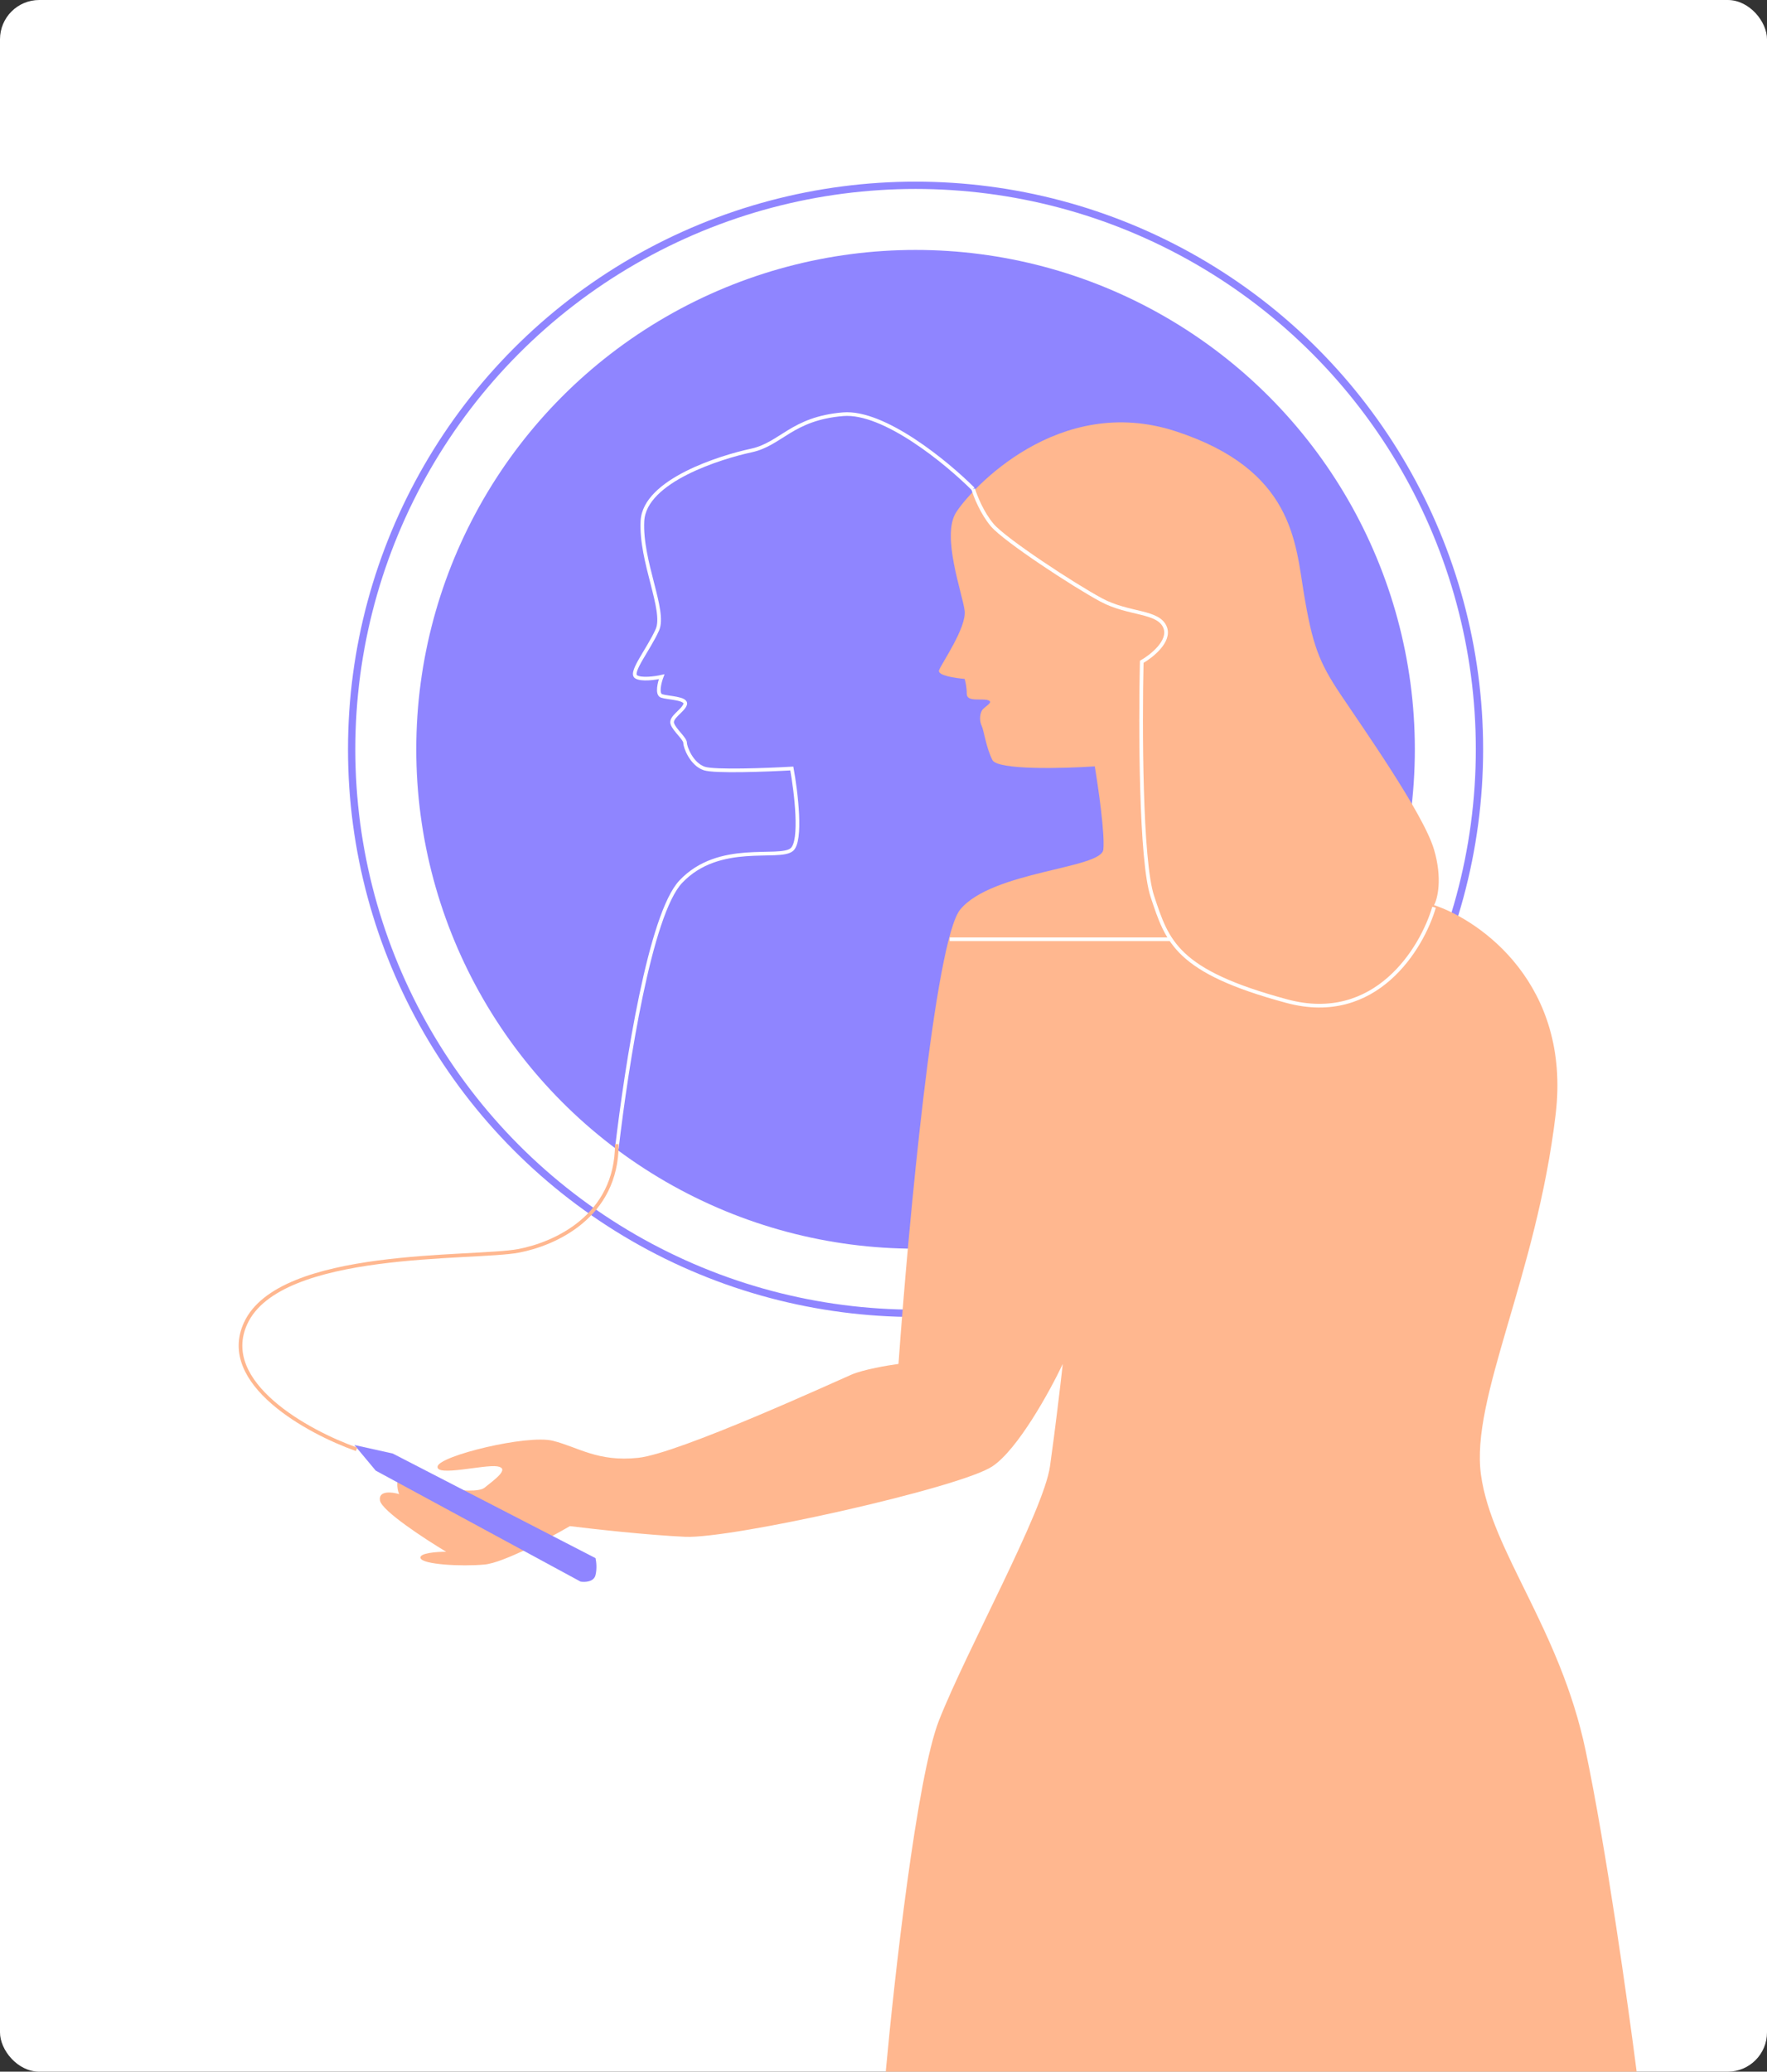 <?xml version="1.0" encoding="UTF-8"?> <svg xmlns="http://www.w3.org/2000/svg" width="360" height="422" viewBox="0 0 360 422" fill="none"><rect x="0" y="0" width="360" height="422" fill="#333333" stroke="none"/><g clip-path="url(#clip0_53064_124650)"><rect width="360" height="422" rx="8" fill="white"></rect><circle cx="186.533" cy="152.634" r="114.889" stroke="#8F85FF" stroke-width="1.49"></circle><circle cx="186.532" cy="152.634" r="101.723" fill="#8F85FF"></circle><path d="M82.198 301.306C80.459 300.437 80.894 303.48 81.329 304.349C79.88 303.915 77.069 303.567 77.416 305.654C77.764 307.741 86.545 313.479 90.892 316.087C89.009 316.087 85.328 316.348 85.676 317.391C86.111 318.695 93.935 319.13 98.717 318.695C102.543 318.347 111.904 313.334 116.106 310.87C120.743 311.45 131.93 312.696 139.581 313.044C149.144 313.479 195.659 303.045 202.18 298.698C207.396 295.22 213.917 283.338 216.525 277.832C216.09 281.744 214.96 291.395 213.917 298.698C212.613 307.827 196.963 336.084 191.312 350.429C186.791 361.906 182.183 403.03 180.444 422.157H333.464C331.725 408.536 327.204 376.338 323.03 356.515C317.814 331.737 303.903 316.087 301.729 300.437C299.556 284.787 313.032 260.009 316.944 226.97C320.074 200.54 301.729 187.556 292.166 184.368C292.89 183.064 293.904 178.978 292.166 173.065C289.992 165.675 277.385 147.852 273.038 141.331C268.691 134.81 267.387 131.333 265.648 120.9C263.909 110.467 263.474 95.686 239.565 87.861C215.656 80.036 197.832 99.599 194.789 104.38C191.746 109.162 196.093 120.9 196.528 124.377C196.963 127.855 191.746 135.245 191.312 136.549C190.964 137.593 194.644 138.143 196.528 138.288C196.673 138.723 196.963 139.94 196.963 141.331C196.963 143.07 200.006 142.201 201.31 142.635C202.614 143.07 200.441 143.939 200.006 144.809C199.571 145.678 199.571 146.982 200.006 147.852C200.441 148.721 200.875 152.199 202.18 154.807C203.223 156.894 216.525 156.546 223.046 156.111C223.77 160.459 225.132 169.935 224.785 173.065C224.35 176.978 202.18 177.413 195.659 185.237C190.442 191.497 185.081 249.575 183.052 277.832C180.878 278.122 175.923 278.962 173.488 280.005C170.445 281.309 138.276 296.09 130.017 296.959C121.757 297.829 117.845 294.786 112.628 293.482C107.412 292.177 89.588 296.524 89.153 298.698C88.719 300.872 98.717 298.263 101.326 298.698C103.934 299.133 100.891 301.306 98.717 303.045C96.544 304.784 83.937 302.176 82.198 301.306Z" fill="#FFB78F"></path><path d="M121.322 320.865C120.974 322.256 119.148 322.314 118.279 322.169L76.546 299.564L72.199 294.348L80.024 296.087L121.322 317.388C121.467 317.967 121.67 319.474 121.322 320.865Z" fill="#8F85FF"></path><path d="M193.484 191.328H238.695" stroke="white" stroke-width="0.745"></path><path d="M292.168 184.806C289.705 193.21 280.257 208.802 262.173 203.933C239.567 197.847 237.829 191.761 234.786 182.632C232.351 175.329 232.322 147.71 232.612 134.813C234.641 133.654 238.437 130.64 237.394 127.858C236.09 124.38 230.004 125.25 224.352 122.207C218.701 119.164 204.79 110.035 202.182 106.992C200.095 104.557 198.704 101.051 198.27 99.602" stroke="white" stroke-width="0.745"></path><path d="M198.269 99.596C192.908 94.234 180.098 83.685 171.752 84.38C161.319 85.25 159.145 90.467 153.059 91.771C146.973 93.075 131.323 97.857 130.888 106.117C130.454 114.376 135.67 124.375 133.931 128.287C132.193 132.199 128.28 136.981 129.584 137.851C130.628 138.546 133.497 138.141 134.801 137.851C134.366 139.01 133.758 141.415 134.801 141.763C136.105 142.198 140.017 142.198 139.583 143.502C139.148 144.806 136.54 146.11 136.974 147.414C137.409 148.719 139.583 150.457 139.583 151.327C139.583 152.196 140.887 155.674 143.495 156.543C145.582 157.239 156.247 156.833 161.319 156.543C162.188 161.325 163.405 171.324 161.319 173.063C158.71 175.236 146.538 171.324 138.713 179.583C132.453 186.191 127.701 216.679 125.672 233.923" stroke="white" stroke-width="0.745"></path><path d="M72.636 295.223C62.782 291.745 44.466 281.747 50.031 269.575C56.986 254.36 96.545 256.533 105.674 254.794C112.978 253.403 125.671 247.839 125.671 233.059" stroke="#FFB78F" stroke-width="0.745"></path></g><defs><clipPath id="clip0_53064_124650"><rect width="360" height="422" rx="8" fill="white"></rect></clipPath></defs></svg> 